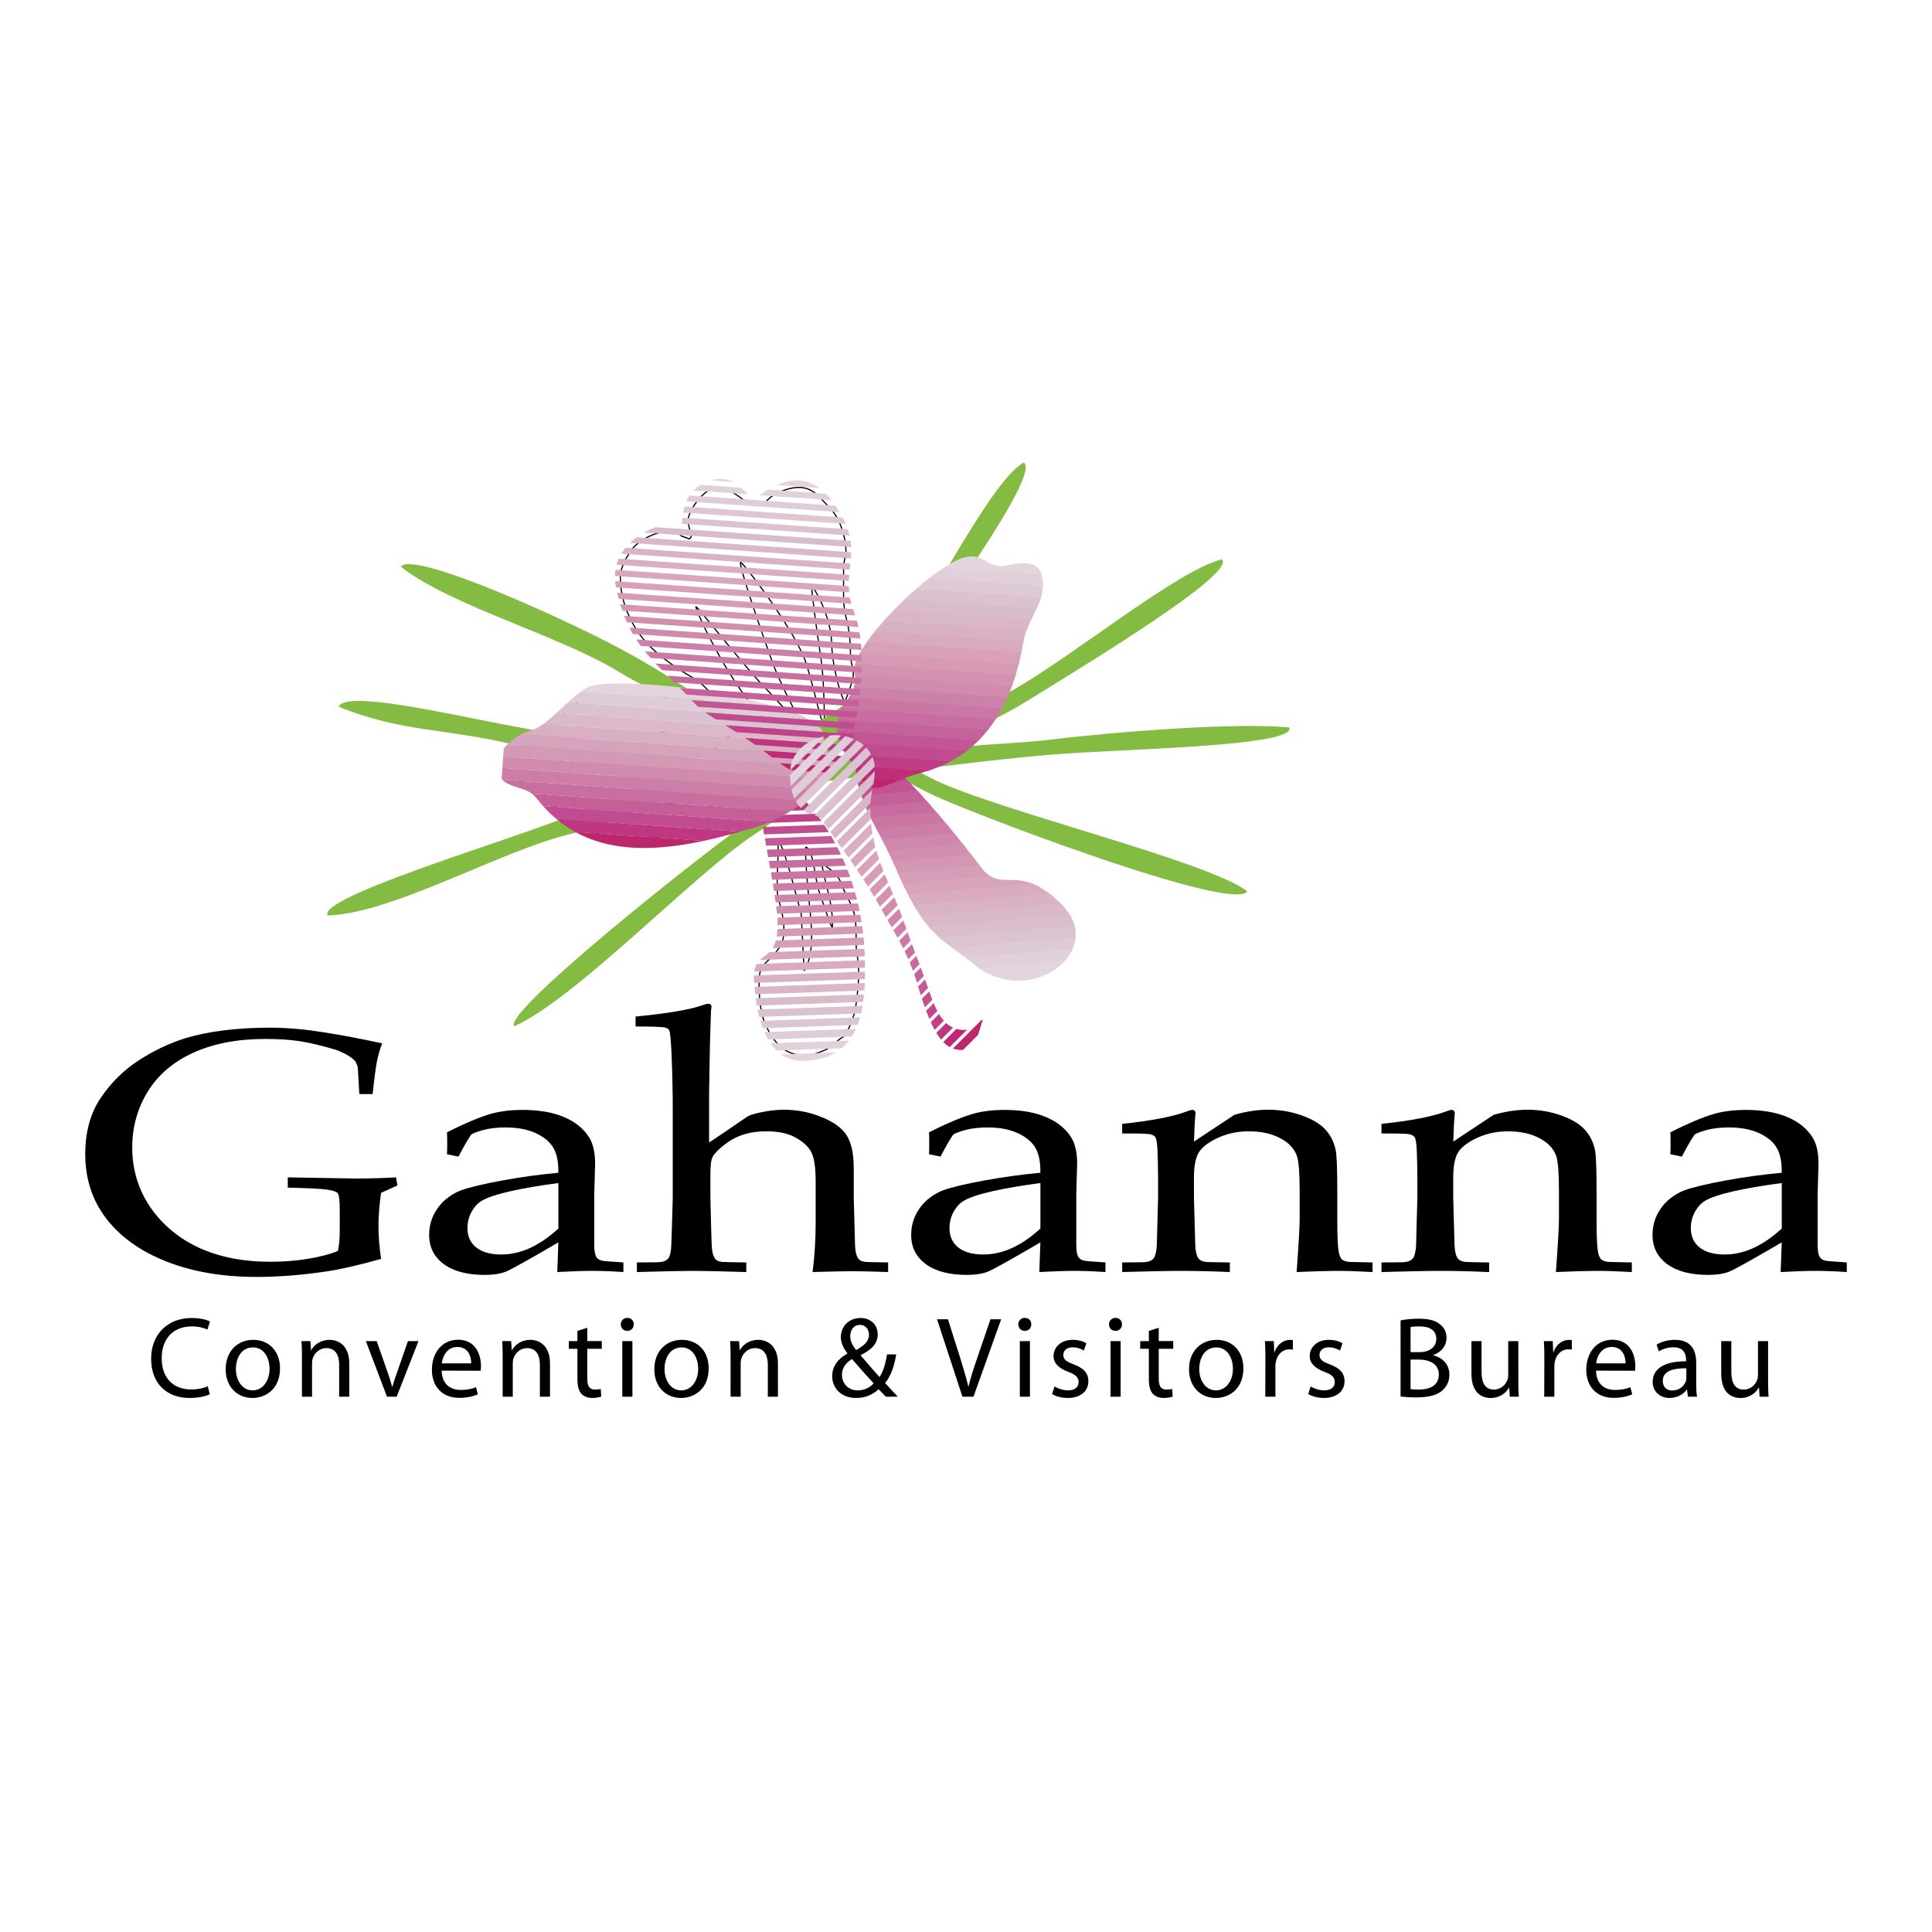 <?xml version="1.0" encoding="utf-8"?>
<!-- Generator: Adobe Illustrator 13.0.0, SVG Export Plug-In . SVG Version: 6.00 Build 14948)  -->
<!DOCTYPE svg PUBLIC "-//W3C//DTD SVG 1.0//EN" "http://www.w3.org/TR/2001/REC-SVG-20010904/DTD/svg10.dtd">
<svg version="1.0" id="Layer_1" xmlns="http://www.w3.org/2000/svg" xmlns:xlink="http://www.w3.org/1999/xlink" x="0px" y="0px"
	 width="192.756px" height="192.756px" viewBox="0 0 192.756 192.756" enable-background="new 0 0 192.756 192.756"
	 xml:space="preserve">
<g>
	<polygon fill-rule="evenodd" clip-rule="evenodd" fill="#FFFFFF" points="0,0 192.756,0 192.756,192.756 0,192.756 0,0 	"/>
	<path fill-rule="evenodd" clip-rule="evenodd" fill="#84BB42" d="M93.933,79.699c6.251,2.682,29.184,11.249,30.505,9.232
		c-3.672-2.928-24.714-8.019-31.123-11.087c-4.344-2.101-5.952-4.229-10.407-6.223C80.57,70.595,86.813,76.619,93.933,79.699
		L93.933,79.699z"/>
	
		<path fill-rule="evenodd" clip-rule="evenodd" fill="#FFFFFF" stroke="#000000" stroke-width="0.117" stroke-miterlimit="2.613" d="
		M102.771,97.205c-1.345,0.094-2.98-0.251-3.776-0.699c-0.794-0.449-1.606-1.14-2.75-1.892c-2.214-1.457-3.717-3.261-4.642-5.608
		c-0.809-2.049-1.297-2.046-1.91-4.619c-0.443-0.821,0.393-0.778,1.262,1.15c0.868,1.93,3.001,4.563,3.349,4.596
		c0,0-0.537-1.2-0.884-1.958c-0.336-0.733-1.082-1.613-1.09-1.717c-0.014-0.206-0.348-0.629-0.643-1.162
		c-0.296-0.534-1.248-2.54-1.109-3.183c0.726,0.959,2.779,4.862,4.863,7.009c1.587,1.634,5.179,2.904,5.179,2.904
		c-3.347-2.209-4.802-4.347-6.063-6.692c-1.26-2.345-3.646-4.924-3.916-5.303c0.758,0.567,1.823,1.146,1.706,0.946
		c2.376,2.596,3.999,3.926,4.816,5.17c0.816,1.245,0.557,1.681,2.533,1.833c0.821,0.063,2.068,0.156,3.076,0.483
		c2.338,0.758,3.992,3.333,3.992,4.532c0,0.778-0.709,2.149-1.4,2.858C104.672,96.564,103.547,97.151,102.771,97.205L102.771,97.205
		z"/>
	
		<path fill-rule="evenodd" clip-rule="evenodd" fill="#FFFFFF" stroke="#000000" stroke-width="0.117" stroke-miterlimit="2.613" d="
		M84.113,103.464c-0.405,0.167-1.215,1.018-1.676,1.241c-0.458,0.224-1.763,0.705-2.208,0.649c-1.5-0.183-2.703-0.643-3.835-3.074
		c-0.597-1.281-0.775-3.625-0.592-5.124c0.12-0.973,1.159-1.487,1.617-2.159c0.459-0.671,0.64-0.702,0.76-1.674
		c0.165-1.351-0.286-2.731-0.543-3.774c-0.257-1.044,0.085-4.246-0.013-5.629c0.386,0.265,0.85,1.942,1.214,3.155l1.093,4.064
		l0.304,5.705c0.972-1.518,0.801-4.029,0.531-6.504c-0.27-2.475-0.467-5.537-0.364-5.825c0.79,0.242,0.842,3.063,1.387,4.642
		c0.544,1.578,1.089,3.156,1.255,3.444c0.051-0.278,0.027-1.684-0.336-3.231c-0.366-1.547-0.732-2.983-0.715-3.266
		c0.886,0.695,1.614,1.106,1.903,1.986c0.289,0.881,1.132,2.102,1.351,3.184c0.325,1.578,0.032,2.724,0.266,3.991
		c0.234,1.266,0.198,2.484,0,4.099c-0.095,0.774-0.143,1.446-0.375,2.05C84.907,102.017,84.668,102.896,84.113,103.464
		L84.113,103.464z"/>
	
		<path fill-rule="evenodd" clip-rule="evenodd" fill="#FFFFFF" stroke="#000000" stroke-width="0.117" stroke-miterlimit="2.613" d="
		M50.44,76.369c0-1.044,1.254-1.936,2.092-2.364c0.84-0.428,1.602-0.924,2.389-1.592c1.216-1.027,2.529-2.401,3.668-3.035
		c1.138-0.633,2.486-0.298,4.078-0.298c2.464,0,4.779,0.708,6.898,1.599c2.119,0.89,6.062,3.1,7.748,4.826
		c-0.309,0.189-3.257-1.693-5.583-2.263c-2.327-0.569-6.049-0.714-6.049-0.355c0,0.207,2.359,0.483,4.375,1.18
		c2.015,0.698,3.686,1.816,3.84,1.937l0.607,0.183l0.605,0.183c-0.188,0.051-7.944-0.5-9.32-0.938
		c-3.549-1.129-6.758,0.819-6.93,0.887c3.066-0.062,5.381,0.813,7.555,1.365c3.354,0.85,8.962-0.238,10.213,0.511
		c-0.188,0.104-3.497-0.128-5.255,0.876c-1.752,1-5.442,1.085-5.63,1.188c0.068,0.206,2.906,0.541,5.239,0.176
		c2.333-0.363,4.693-0.973,4.693-0.75c0,0.513-0.676,0.928-1.47,1.26c-0.795,0.334-1.533,0.907-2.013,1.095
		c-1.146,0.445-1.809,1.037-2.746,1.319c-0.937,0.283-1.967,0.169-3.2,0.169c-2.02,0-4.171,0.573-5.724,0
		c-1.553-0.574-3.214-1.456-4.738-2.756c-0.874-0.752-1.568-2-2.589-2.369C52.17,78.037,50.44,77.532,50.44,76.369L50.44,76.369z"/>
	
		<path fill-rule="evenodd" clip-rule="evenodd" fill="#FFFFFF" stroke="#000000" stroke-width="0.117" stroke-miterlimit="2.613" d="
		M68.774,53.773c-1.074-0.462-0.461-0.036-0.945-0.446c-0.436-0.372-0.777-0.243-1.515-0.243c-0.971,0-2.57,0.861-3.137,1.571
		c-0.566,0.711-1.286,1.927-1.286,2.898c0,2.32,0.876,4.326,2.046,5.891c1.169,1.564,3.17,3.005,5.184,4.18
		c1.609,0.938,2.474,2.553,3.638,3.601c1.166,1.047,4.405,2.694,6.079,3.126c0.4,0.103-2.819-2.88-3.239-3.336
		c-3.008-3.274-6.235-10.09-6.164-10.504c0.126,0,5.058,6.211,6.655,7.854c1.598,1.644,3.529,3.882,3.655,3.882
		c0.415,0-1.602-3.201-2.698-6.227c-1.098-3.028-3.354-9.583-3.156-9.925c0.342,0.125,5.604,7.018,6.575,10.188
		c0.986,3.221,1.457,6.01,1.815,6.153c-0.054-0.323,0.002-4.263-0.391-6.843c-0.394-2.579-0.953-6.743-0.899-7.065
		c0.288,0.107,1.912,3.022,1.973,5.521c0.067,2.695,1.054,5.841,1.341,5.95c0.36-0.899,0.622-1.637,0.792-2.393
		c0.171-0.754-0.248-1.353-0.248-2.323c0-1.458-0.15-2.612-0.447-3.729c-0.297-1.115-0.241-2.364-0.241-3.82V56.42l0.241-1.315
		c0-1.601-0.653-3.544-1.727-4.565c-1.075-1.021-1.808-2.534-4.415-1.641c-1.855,0.635-1.689,1.359-2.424,1.481
		c-1.183,0.197-0.983-0.308-1.811-0.595c-0.317-0.316-0.775-0.527-1.171-0.842c-0.396-0.315-1.311-0.465-1.778-0.213
		c-0.984,0.344-2.44,2.212-2.414,3.206C68.694,53.098,69.277,53.378,68.774,53.773L68.774,53.773z"/>
	
		<path fill-rule="evenodd" clip-rule="evenodd" fill="#FFFFFF" stroke="#000000" stroke-width="0.117" stroke-miterlimit="2.613" d="
		M95.022,74.836c-0.271,0.146-1.509,0.212-2.448,0.499c-0.938,0.286-3.111,0.772-3.392,0.335c-0.018-0.24,1.961-1.398,2.632-1.755
		c0.67-0.355,1.15-0.811,1.344-0.951c1.854-1.337,1.729-1.587,3.09-2.787c1.401-1.234,2.074-3.402,2.33-3.677
		c-1.125,1.001-1.84,2.108-3.44,3.376c-1.6,1.269-6.167,4.001-6.629,4.001c0-0.103,2.159-2.156,2.439-2.438
		c0.2-0.202,0.636-0.7,0.636-0.803c0-0.376,2.803-2.699,3.678-3.76c1.535-1.862,2.859-5.273,3.064-5.565
		c-0.428,0.035-2.504,2.96-4.792,5.103c-2.288,2.141-4.545,4.348-4.854,4.638c-0.29-0.221-0.001-0.771,0.362-1.354
		c0.362-0.583,0.797-1.2,0.797-1.559c0-0.376,1.419-1.709,2.359-3.14c0.94-1.43,1.4-2.96,1.64-3.25
		c-0.764,0.187-1.991,0.76-3.078,3.125c-1.063,2.313-4.223,6.813-4.566,7.189c-0.25-1.313,0-2.625,0.306-3.495
		c0.288-0.818,0.604-1.483,0.604-1.671c0-1.197,0.087-2.016,0.635-2.845s1.18-1.943,2.001-2.833
		c1.027-1.129,2.267-2.073,3.169-3.005c0.903-0.932,2.093-1.777,3.616-1.777c0.445,0,1.281,0.091,1.554,0.335
		c0.581,0.521,2.112,0.498,2.112,0.498l2.112-0.498c0.668,0,1.34,1.299,1.28,2c-0.06,0.702-0.576,1.994-0.833,2.61
		c-0.428,1.009-0.872,1.604-1.056,2.447c-0.185,0.842-0.732,2.219-1.006,3.279c-0.308,1.215-0.642,2.21-1.22,3.057
		c-0.577,0.847-1.308,1.858-2.112,2.833C96.965,73.478,96.014,74.302,95.022,74.836L95.022,74.836z"/>
	<path fill-rule="evenodd" clip-rule="evenodd" d="M20.732,138.307c-0.401,0.194-1.02,0.32-1.639,0.32
		c-1.87,0-2.959-1.203-2.959-3.106c0-2.028,1.204-3.186,3.015-3.186c0.642,0,1.182,0.137,1.548,0.32l0.252-0.813
		c-0.264-0.138-0.883-0.344-1.834-0.344c-2.397,0-4.037,1.627-4.037,4.058c0,2.545,1.629,3.92,3.808,3.92
		c0.939,0,1.685-0.184,2.04-0.367L20.732,138.307L20.732,138.307z"/>
	<path fill-rule="evenodd" clip-rule="evenodd" d="M25.187,139.476c1.318,0,2.752-0.895,2.752-2.957
		c0-1.686-1.078-2.843-2.672-2.843c-1.524,0-2.751,1.088-2.751,2.944c0,1.755,1.168,2.855,2.659,2.855H25.187L25.187,139.476z
		 M25.198,138.719c-0.974,0-1.662-0.917-1.662-2.132c0-1.055,0.515-2.155,1.696-2.155c1.193,0,1.663,1.182,1.663,2.12
		c0,1.262-0.723,2.167-1.686,2.167H25.198L25.198,138.719z"/>
	<path fill-rule="evenodd" clip-rule="evenodd" d="M30.124,139.35h1.009v-3.347c0-0.161,0.023-0.344,0.067-0.471
		c0.184-0.562,0.701-1.031,1.354-1.031c0.952,0,1.284,0.756,1.284,1.651v3.197h1.01v-3.312c0-1.903-1.193-2.361-1.961-2.361
		c-0.917,0-1.559,0.516-1.834,1.031h-0.023l-0.058-0.905h-0.894c0.034,0.459,0.046,0.916,0.046,1.501V139.35L30.124,139.35z"/>
	<path fill-rule="evenodd" clip-rule="evenodd" d="M36.503,133.802l2.109,5.548h0.963l2.179-5.548H40.7l-1.078,3.105
		c-0.184,0.517-0.345,0.975-0.471,1.434h-0.034c-0.115-0.459-0.264-0.917-0.447-1.434l-1.088-3.105H36.503L36.503,133.802z"/>
	<path fill-rule="evenodd" clip-rule="evenodd" d="M47.953,136.759c0.023-0.115,0.034-0.275,0.034-0.48
		c0-1.021-0.47-2.614-2.281-2.614c-1.617,0-2.615,1.317-2.615,3.003c0,1.662,1.032,2.797,2.729,2.797
		c0.882,0,1.501-0.195,1.857-0.355l-0.184-0.71c-0.366,0.149-0.813,0.274-1.537,0.274c-1.008,0-1.868-0.562-1.891-1.926
		L47.953,136.759L47.953,136.759z M44.077,136.025c0.081-0.699,0.517-1.64,1.548-1.64c1.123,0,1.398,1.009,1.387,1.64H44.077
		L44.077,136.025z"/>
	<path fill-rule="evenodd" clip-rule="evenodd" d="M50.151,139.35h1.009v-3.347c0-0.161,0.022-0.344,0.068-0.471
		c0.182-0.562,0.7-1.031,1.353-1.031c0.952,0,1.284,0.756,1.284,1.651v3.197h1.009v-3.312c0-1.903-1.193-2.361-1.961-2.361
		c-0.917,0-1.559,0.516-1.834,1.031h-0.023L51,133.802h-0.895c0.034,0.459,0.046,0.916,0.046,1.501V139.35L50.151,139.35z"/>
	<path fill-rule="evenodd" clip-rule="evenodd" d="M57.608,132.781v1.021H56.75v0.767h0.859v3.027c0,0.653,0.114,1.146,0.391,1.455
		c0.24,0.264,0.618,0.425,1.088,0.425c0.39,0,0.7-0.069,0.895-0.138l-0.046-0.769c-0.149,0.046-0.309,0.069-0.585,0.069
		c-0.562,0-0.757-0.39-0.757-1.077v-2.993h1.445v-0.767h-1.445v-1.33L57.608,132.781L57.608,132.781z"/>
	<path fill-rule="evenodd" clip-rule="evenodd" d="M62.087,139.35h1.009v-5.548h-1.009V139.35L62.087,139.35z M62.58,132.781
		c0.401,0,0.653-0.299,0.653-0.652c0-0.355-0.252-0.643-0.642-0.643c-0.39,0-0.654,0.287-0.654,0.643
		c0,0.354,0.252,0.652,0.631,0.652H62.58L62.58,132.781z"/>
	<path fill-rule="evenodd" clip-rule="evenodd" d="M67.953,139.476c1.319,0,2.752-0.895,2.752-2.957
		c0-1.686-1.078-2.843-2.672-2.843c-1.525,0-2.752,1.088-2.752,2.944c0,1.755,1.169,2.855,2.661,2.855H67.953L67.953,139.476z
		 M67.964,138.719c-0.975,0-1.663-0.917-1.663-2.132c0-1.055,0.516-2.155,1.698-2.155c1.192,0,1.661,1.182,1.661,2.12
		c0,1.262-0.721,2.167-1.685,2.167H67.964L67.964,138.719z"/>
	<path fill-rule="evenodd" clip-rule="evenodd" d="M72.889,139.35h1.009v-3.347c0-0.161,0.023-0.344,0.069-0.471
		c0.184-0.562,0.7-1.031,1.354-1.031c0.952,0,1.285,0.756,1.285,1.651v3.197h1.008v-3.312c0-1.903-1.191-2.361-1.96-2.361
		c-0.917,0-1.56,0.516-1.834,1.031h-0.023l-0.057-0.905h-0.895c0.035,0.459,0.046,0.916,0.046,1.501V139.35L72.889,139.35z"/>
	<path fill-rule="evenodd" clip-rule="evenodd" d="M89.575,139.35c-0.458-0.494-0.86-0.93-1.273-1.364
		c0.573-0.677,0.906-1.639,1.113-2.854h-0.918c-0.149,0.976-0.39,1.719-0.744,2.259c-0.494-0.551-1.228-1.387-1.881-2.155V135.2
		c1.227-0.608,1.698-1.249,1.698-2.063c0-1.008-0.747-1.639-1.709-1.639c-1.284,0-1.973,0.962-1.973,1.902
		c0,0.551,0.264,1.111,0.654,1.616v0.034c-0.883,0.493-1.514,1.204-1.514,2.258c0,1.157,0.872,2.167,2.374,2.167
		c0.86,0,1.593-0.264,2.258-0.872c0.299,0.31,0.505,0.528,0.723,0.746H89.575L89.575,139.35z M85.573,138.719
		c-0.929,0-1.571-0.676-1.571-1.559c0-0.813,0.574-1.307,0.998-1.57c0.849,0.985,1.709,1.937,2.168,2.43
		c-0.367,0.4-0.917,0.699-1.583,0.699H85.573L85.573,138.719z M85.803,132.186c0.631,0,0.895,0.527,0.895,0.997
		c0,0.653-0.493,1.066-1.285,1.513c-0.321-0.413-0.584-0.836-0.584-1.387c0-0.596,0.332-1.123,0.963-1.123H85.803L85.803,132.186z"
		/>
	<path fill-rule="evenodd" clip-rule="evenodd" d="M97.123,139.35l2.763-7.726h-1.066l-1.306,3.816
		c-0.356,1.008-0.666,1.983-0.883,2.878h-0.023c-0.218-0.895-0.505-1.846-0.826-2.89l-1.205-3.805h-1.089l2.535,7.726H97.123
		L97.123,139.35z"/>
	<path fill-rule="evenodd" clip-rule="evenodd" d="M101.748,139.35h1.009v-5.548h-1.009V139.35L101.748,139.35z M102.24,132.781
		c0.401,0,0.654-0.299,0.654-0.652c0-0.355-0.253-0.643-0.643-0.643s-0.653,0.287-0.653,0.643c0,0.354,0.252,0.652,0.631,0.652
		H102.24L102.24,132.781z"/>
	<path fill-rule="evenodd" clip-rule="evenodd" d="M104.965,139.086c0.39,0.229,0.952,0.39,1.56,0.39
		c1.296,0,2.062-0.688,2.062-1.674c0-0.837-0.503-1.318-1.455-1.673c-0.723-0.275-1.044-0.482-1.044-0.952
		c0-0.413,0.321-0.756,0.918-0.756c0.517,0,0.918,0.193,1.136,0.32l0.241-0.722c-0.299-0.195-0.792-0.344-1.354-0.344
		c-1.182,0-1.916,0.732-1.916,1.627c0,0.665,0.471,1.203,1.479,1.57c0.734,0.275,1.021,0.539,1.021,1.021
		c0,0.471-0.344,0.825-1.066,0.825c-0.504,0-1.032-0.206-1.342-0.39L104.965,139.086L104.965,139.086z"/>
	<path fill-rule="evenodd" clip-rule="evenodd" d="M110.797,139.35h1.009v-5.548h-1.009V139.35L110.797,139.35z M111.29,132.781
		c0.4,0,0.653-0.299,0.653-0.652c0-0.355-0.253-0.643-0.643-0.643s-0.653,0.287-0.653,0.643c0,0.354,0.252,0.652,0.631,0.652H111.29
		L111.29,132.781z"/>
	<path fill-rule="evenodd" clip-rule="evenodd" d="M114.621,132.781v1.021h-0.86v0.767h0.86v3.027c0,0.653,0.115,1.146,0.39,1.455
		c0.241,0.264,0.619,0.425,1.09,0.425c0.39,0,0.7-0.069,0.895-0.138l-0.046-0.769c-0.148,0.046-0.31,0.069-0.585,0.069
		c-0.562,0-0.757-0.39-0.757-1.077v-2.993h1.445v-0.767h-1.445v-1.33L114.621,132.781L114.621,132.781z"/>
	<path fill-rule="evenodd" clip-rule="evenodd" d="M121.302,139.476c1.318,0,2.751-0.895,2.751-2.957
		c0-1.686-1.078-2.843-2.671-2.843c-1.525,0-2.753,1.088-2.753,2.944c0,1.755,1.171,2.855,2.661,2.855H121.302L121.302,139.476z
		 M121.312,138.719c-0.975,0-1.662-0.917-1.662-2.132c0-1.055,0.516-2.155,1.697-2.155c1.192,0,1.662,1.182,1.662,2.12
		c0,1.262-0.722,2.167-1.685,2.167H121.312L121.312,138.719z"/>
	<path fill-rule="evenodd" clip-rule="evenodd" d="M126.238,139.35h1.009v-2.957c0-0.172,0.011-0.333,0.034-0.481
		c0.138-0.746,0.643-1.285,1.354-1.285c0.138,0,0.241,0.012,0.355,0.023v-0.939c-0.092-0.023-0.172-0.034-0.275-0.034
		c-0.677,0-1.296,0.47-1.548,1.215h-0.035l-0.045-1.089h-0.884c0.035,0.517,0.046,1.077,0.046,1.73L126.238,139.35L126.238,139.35z"
		/>
	<path fill-rule="evenodd" clip-rule="evenodd" d="M130.522,139.086c0.39,0.229,0.952,0.39,1.559,0.39
		c1.296,0,2.064-0.688,2.064-1.674c0-0.837-0.505-1.318-1.457-1.673c-0.722-0.275-1.042-0.482-1.042-0.952
		c0-0.413,0.32-0.756,0.916-0.756c0.517,0,0.918,0.193,1.136,0.32l0.241-0.722c-0.299-0.195-0.792-0.344-1.354-0.344
		c-1.181,0-1.914,0.732-1.914,1.627c0,0.665,0.47,1.203,1.478,1.57c0.734,0.275,1.021,0.539,1.021,1.021
		c0,0.471-0.345,0.825-1.067,0.825c-0.503,0-1.03-0.206-1.34-0.39L130.522,139.086L130.522,139.086z"/>
	<path fill-rule="evenodd" clip-rule="evenodd" d="M139.734,139.326c0.332,0.046,0.859,0.092,1.548,0.092
		c1.261,0,2.132-0.229,2.659-0.723c0.402-0.377,0.666-0.882,0.666-1.547c0-1.146-0.86-1.754-1.594-1.926v-0.034
		c0.802-0.287,1.307-0.939,1.307-1.696c0-0.608-0.252-1.066-0.653-1.363c-0.471-0.391-1.113-0.562-2.109-0.562
		c-0.688,0-1.388,0.068-1.823,0.172V139.326L139.734,139.326z M140.732,132.402c0.16-0.034,0.424-0.067,0.883-0.067
		c1.008,0,1.685,0.366,1.685,1.261c0,0.745-0.62,1.306-1.662,1.306h-0.905V132.402L140.732,132.402z M140.732,135.646h0.825
		c1.09,0,1.995,0.448,1.995,1.49c0,1.124-0.953,1.502-1.983,1.502c-0.355,0-0.631-0.012-0.837-0.047V135.646L140.732,135.646z"/>
	<path fill-rule="evenodd" clip-rule="evenodd" d="M151.484,133.802h-1.01v3.393c0,0.195-0.034,0.379-0.092,0.516
		c-0.184,0.459-0.653,0.929-1.33,0.929c-0.906,0-1.238-0.722-1.238-1.777v-3.06h-1.009v3.243c0,1.938,1.044,2.431,1.914,2.431
		c0.986,0,1.583-0.585,1.835-1.032h0.023l0.057,0.906h0.895c-0.034-0.437-0.045-0.941-0.045-1.513V133.802L151.484,133.802z"/>
	<path fill-rule="evenodd" clip-rule="evenodd" d="M154.068,139.35h1.01v-2.957c0-0.172,0.012-0.333,0.034-0.481
		c0.138-0.746,0.643-1.285,1.354-1.285c0.138,0,0.241,0.012,0.355,0.023v-0.939c-0.092-0.023-0.172-0.034-0.275-0.034
		c-0.677,0-1.296,0.47-1.548,1.215h-0.035l-0.045-1.089h-0.884c0.034,0.517,0.046,1.077,0.046,1.73L154.068,139.35L154.068,139.35z"
		/>
	<path fill-rule="evenodd" clip-rule="evenodd" d="M163.123,136.759c0.023-0.115,0.034-0.275,0.034-0.48
		c0-1.021-0.47-2.614-2.28-2.614c-1.617,0-2.615,1.317-2.615,3.003c0,1.662,1.032,2.797,2.729,2.797
		c0.883,0,1.502-0.195,1.857-0.355l-0.183-0.71c-0.367,0.149-0.814,0.274-1.537,0.274c-1.008,0-1.868-0.562-1.892-1.926
		L163.123,136.759L163.123,136.759z M159.248,136.025c0.08-0.699,0.516-1.64,1.547-1.64c1.124,0,1.399,1.009,1.388,1.64H159.248
		L159.248,136.025z"/>
	<path fill-rule="evenodd" clip-rule="evenodd" d="M169.231,135.945c0-1.112-0.413-2.27-2.12-2.27c-0.701,0-1.376,0.195-1.835,0.481
		l0.229,0.676c0.391-0.265,0.929-0.412,1.456-0.412c1.135-0.013,1.262,0.825,1.262,1.283v0.115
		c-2.145-0.012-3.337,0.722-3.337,2.062c0,0.803,0.573,1.594,1.696,1.594c0.792,0,1.399-0.39,1.697-0.826h0.035l0.091,0.7h0.906
		c-0.057-0.379-0.08-0.849-0.08-1.33V135.945L169.231,135.945z M168.245,137.48c0,0.104-0.011,0.219-0.046,0.321
		c-0.16,0.47-0.631,0.928-1.365,0.928c-0.504,0-0.938-0.298-0.938-0.962c0-1.078,1.25-1.271,2.35-1.249V137.48L168.245,137.48z"/>
	<path fill-rule="evenodd" clip-rule="evenodd" d="M176.404,133.802h-1.01v3.393c0,0.195-0.034,0.379-0.092,0.516
		c-0.184,0.459-0.653,0.929-1.33,0.929c-0.906,0-1.237-0.722-1.237-1.777v-3.06h-1.01v3.243c0,1.938,1.044,2.431,1.915,2.431
		c0.986,0,1.582-0.585,1.834-1.032h0.023l0.058,0.906h0.895c-0.034-0.437-0.046-0.941-0.046-1.513V133.802L176.404,133.802z"/>
	<path fill-rule="evenodd" clip-rule="evenodd" d="M38.02,125.601c-2.2,0.617-4,1.031-5.404,1.243
		c-2.474,0.37-4.818,0.555-7.032,0.555c-3.342,0-6.316-0.503-8.92-1.513c-2.603-1.02-4.615-2.443-6.032-4.271
		c-1.419-1.827-2.127-3.984-2.127-6.474c0-2.187,0.505-4.041,1.52-5.566c1.026-1.534,2.299-2.796,3.819-3.783
		c1.533-0.985,3.06-1.715,4.58-2.185c2.33-0.719,5.208-1.076,8.638-1.077c1.605,0.012,3.292,0.157,5.057,0.437
		c1.78,0.27,3.782,0.645,6.012,1.128c-0.217,0.571-0.384,1.132-0.5,1.681c-0.116,0.55-0.267,1.676-0.455,3.38H35.85l-0.109-1.917
		c-0.015-0.291-0.028-0.526-0.043-0.705c-0.015-0.181-0.108-0.41-0.282-0.69c-0.39-0.403-1.013-0.768-1.866-1.094
		c-1.476-0.437-2.699-0.729-3.668-0.874c-0.955-0.146-2.099-0.218-3.429-0.219c-2.75,0-5.13,0.454-7.14,1.362
		c-2.012,0.909-3.537,2.209-4.58,3.901c-1.027,1.693-1.54,3.543-1.54,5.549c0,2.208,0.6,4.197,1.8,5.97
		c1.216,1.761,2.836,3.11,4.862,4.052c2.04,0.93,4.413,1.396,7.119,1.396c1.273,0,2.502-0.095,3.689-0.285
		c1.201-0.19,2.213-0.454,3.039-0.79c0.13-0.449,0.196-1.166,0.196-2.153v-1.866c0-0.985-0.065-1.563-0.196-1.732
		c-0.13-0.167-0.484-0.291-1.063-0.369c-0.564-0.09-1.875-0.157-3.928-0.201v-1.026l6.771,0.117c1.316,0,2.662-0.039,4.037-0.117
		l0.129,0.807l-1.627,0.739c-0.173,1.2-0.26,2.305-0.26,3.313S37.847,124.423,38.02,125.601L38.02,125.601z"/>
	<path fill-rule="evenodd" clip-rule="evenodd" d="M45.746,115.394l-1.15-0.235c0.014-0.258,0.021-0.611,0.022-1.06
		c0-0.47-0.008-0.846-0.022-1.126c1.837-0.931,3.342-1.559,4.514-1.884c0.897-0.236,1.903-0.353,3.016-0.353
		c1.649,0,3.039,0.24,4.168,0.723c1.128,0.482,1.966,1.171,2.517,2.068c0.376,0.627,0.563,1.485,0.564,2.572l-0.087,3.077v5.011
		c0,0.538,0.057,0.925,0.174,1.161c0.086,0.167,0.224,0.291,0.412,0.369c0.145,0.067,0.449,0.112,0.912,0.135l1.411,0.102v0.957
		c-1.187-0.078-2.229-0.117-3.125-0.117c-0.868,0-2.025,0.039-3.473,0.117l0.109-2.959c-2.952,1.727-4.703,2.702-5.252,2.926
		c-0.549,0.213-1.244,0.319-2.083,0.32c-1.751,0-3.12-0.359-4.103-1.077c-0.97-0.729-1.454-1.692-1.454-2.893
		c0-0.772,0.166-1.479,0.499-2.118c0.348-0.639,0.761-1.144,1.238-1.513c0.477-0.382,0.962-0.662,1.454-0.842
		c0.838-0.302,2.199-0.627,4.079-0.975c1.896-0.348,3.77-0.604,5.622-0.773c0.014-1.064-0.152-1.895-0.5-2.488
		c-0.346-0.595-0.932-1.082-1.757-1.464c-0.825-0.38-1.832-0.57-3.018-0.57c-0.853,0-1.605,0.089-2.257,0.268
		c-0.636,0.181-1.028,0.332-1.172,0.454l-0.39,0.606C46.223,114.485,45.934,115.013,45.746,115.394L45.746,115.394z M55.708,118.033
		c-1.882,0.247-3.488,0.522-4.818,0.823c-1.332,0.304-2.272,0.617-2.821,0.943c-0.334,0.19-0.623,0.476-0.868,0.856
		c-0.376,0.562-0.564,1.183-0.564,1.867c0,0.829,0.295,1.479,0.89,1.95c0.592,0.459,1.417,0.689,2.474,0.689
		c0.969,0,1.925-0.213,2.865-0.64c0.954-0.437,1.903-1.086,2.843-1.949V118.033L55.708,118.033z"/>
	<path fill-rule="evenodd" clip-rule="evenodd" d="M63.542,126.911v-0.957l2.041-0.018c0.317-0.012,0.557-0.051,0.715-0.118
		c0.174-0.078,0.304-0.173,0.391-0.285c0.159-0.224,0.252-0.622,0.282-1.194c0.014-0.146,0.064-1.753,0.151-4.826v-8.693
		c0-1.871-0.042-3.805-0.13-5.801c-0.058-1.345-0.138-2.096-0.238-2.253c-0.074-0.111-0.189-0.19-0.348-0.235
		c-0.217-0.078-1.215-0.117-2.996-0.117v-0.993c3.27-0.313,5.542-0.705,6.815-1.177c0.188-0.066,0.333-0.101,0.435-0.101
		c0.101,0,0.18,0.028,0.238,0.085c0.058,0.044,0.086,0.112,0.087,0.2c0,0.079-0.014,0.191-0.043,0.337l-0.022,0.555
		c-0.072,2.007-0.116,3.717-0.129,5.128l-0.043,2.625v4.909c0.202-0.124,0.772-0.505,1.713-1.144
		c0.941-0.639,1.498-1.021,1.672-1.143c0.274-0.202,0.491-0.337,0.65-0.404c0.275-0.112,0.688-0.224,1.237-0.336
		c0.752-0.157,1.483-0.235,2.192-0.236c1.332,0,2.589,0.248,3.776,0.74c1.201,0.482,2.032,1.093,2.496,1.833
		c0.462,0.74,0.694,1.833,0.695,3.278v2.96l0.065,2.32c0.044,1.446,0.064,2.259,0.064,2.438c0.028,0.538,0.116,0.931,0.26,1.177
		c0.059,0.113,0.145,0.208,0.26,0.287c0.116,0.066,0.289,0.117,0.522,0.151c0.086,0.012,0.838,0.027,2.257,0.051v0.957
		c-1.649-0.055-2.851-0.083-3.603-0.083c-0.637,0-1.946,0.028-3.929,0.083c0.202-1.658,0.304-3.273,0.304-4.842v-4.17
		c0-1.301-0.123-2.236-0.368-2.809c-0.247-0.571-0.753-1.082-1.519-1.53c-0.754-0.459-1.759-0.689-3.018-0.689
		c-0.796,0-1.505,0.09-2.126,0.269c-0.623,0.181-1.194,0.45-1.715,0.808c-0.521,0.359-0.962,0.745-1.323,1.16
		c-0.174,0.202-0.29,0.449-0.348,0.74c-0.058,0.281-0.087,0.853-0.087,1.715v1.968c0.073,2.903,0.116,4.473,0.131,4.708
		c0.029,0.561,0.115,0.971,0.261,1.227c0.057,0.113,0.145,0.208,0.26,0.287c0.115,0.066,0.289,0.117,0.521,0.151
		c0.101,0.012,0.903,0.027,2.408,0.051v0.957c-2.575-0.078-4.355-0.117-5.339-0.117C68.266,126.794,66.407,126.833,63.542,126.911
		L63.542,126.911z"/>
	<path fill-rule="evenodd" clip-rule="evenodd" d="M93.839,115.394l-1.15-0.235c0.015-0.258,0.022-0.611,0.022-1.06
		c0-0.47-0.007-0.846-0.022-1.126c1.837-0.931,3.342-1.559,4.514-1.884c0.897-0.236,1.903-0.353,3.017-0.353
		c1.649,0,3.038,0.24,4.167,0.723c1.128,0.482,1.967,1.171,2.518,2.068c0.376,0.627,0.563,1.485,0.563,2.572l-0.087,3.077v5.011
		c0,0.538,0.059,0.925,0.175,1.161c0.087,0.167,0.224,0.291,0.411,0.369c0.145,0.067,0.449,0.112,0.912,0.135l1.41,0.102v0.957
		c-1.187-0.078-2.228-0.117-3.125-0.117c-0.868,0-2.025,0.039-3.473,0.117l0.109-2.959c-2.952,1.727-4.703,2.702-5.252,2.926
		c-0.551,0.213-1.244,0.319-2.083,0.32c-1.751,0-3.119-0.359-4.102-1.077c-0.97-0.729-1.455-1.692-1.455-2.893
		c0-0.772,0.166-1.479,0.5-2.118c0.346-0.639,0.759-1.144,1.236-1.513c0.478-0.382,0.962-0.662,1.454-0.842
		c0.839-0.302,2.198-0.627,4.081-0.975c1.895-0.348,3.769-0.604,5.621-0.773c0.014-1.064-0.151-1.895-0.499-2.488
		c-0.348-0.595-0.934-1.082-1.758-1.464c-0.825-0.38-1.831-0.57-3.017-0.57c-0.854,0-1.607,0.089-2.257,0.268
		c-0.638,0.181-1.027,0.332-1.172,0.454l-0.391,0.606C94.316,114.485,94.026,115.013,93.839,115.394L93.839,115.394z
		 M103.801,118.033c-1.881,0.247-3.488,0.522-4.818,0.823c-1.331,0.304-2.271,0.617-2.821,0.943
		c-0.333,0.19-0.623,0.476-0.868,0.856c-0.376,0.562-0.564,1.183-0.564,1.867c0,0.829,0.297,1.479,0.89,1.95
		c0.593,0.459,1.417,0.689,2.474,0.689c0.969,0,1.924-0.213,2.864-0.64c0.956-0.437,1.903-1.086,2.844-1.949V118.033
		L103.801,118.033z"/>
	<path fill-rule="evenodd" clip-rule="evenodd" d="M111.96,126.911v-0.957l2.062-0.018c0.304-0.012,0.536-0.051,0.695-0.118
		c0.173-0.078,0.304-0.173,0.39-0.285c0.159-0.224,0.26-0.622,0.304-1.194c0-0.146,0.044-1.753,0.131-4.826v-2.001
		c0-0.896-0.021-1.86-0.065-2.892c-0.044-0.661-0.116-1.054-0.217-1.176c-0.087-0.124-0.246-0.214-0.478-0.271
		c-0.232-0.067-1.173-0.095-2.822-0.083v-0.959c2.923-0.314,5.057-0.723,6.403-1.228c0.289-0.112,0.484-0.168,0.586-0.168
		s0.181,0.028,0.238,0.083c0.058,0.057,0.086,0.142,0.088,0.253c0,0.079-0.008,0.169-0.021,0.27
		c-0.044,0.403-0.088,1.256-0.131,2.555l4.037-2.673c1.186-0.336,2.307-0.505,3.363-0.505c1.172,0,2.279,0.186,3.32,0.556
		c1.056,0.37,1.844,0.836,2.366,1.396c0.534,0.561,0.889,1.268,1.062,2.118c0.102,0.504,0.151,1.912,0.152,4.22v2.978
		c0,1.457,0.05,2.448,0.152,2.976c0.071,0.337,0.181,0.572,0.325,0.706c0.158,0.124,0.398,0.202,0.717,0.236l2.321,0.051v0.957
		c-1.417-0.078-2.598-0.117-3.537-0.117c-0.811,0-2.156,0.039-4.037,0.117c0.202-2.769,0.303-4.518,0.304-5.246v-2.824
		c0-1.761-0.087-2.914-0.26-3.464c-0.247-0.751-0.803-1.356-1.671-1.816c-0.868-0.459-1.918-0.689-3.147-0.689
		c-1.085,0-2.077,0.202-2.974,0.605c-0.896,0.393-1.54,0.853-1.932,1.379c-0.376,0.517-0.563,1.391-0.563,2.623v2.034
		c0.087,2.916,0.131,4.49,0.131,4.726c0.027,0.561,0.114,0.971,0.26,1.227c0.058,0.102,0.145,0.191,0.261,0.27
		c0.114,0.068,0.296,0.124,0.542,0.169c0.086,0.012,0.882,0.027,2.387,0.051v0.957c-1.765-0.078-3.363-0.117-4.796-0.117
		C116.692,126.794,114.709,126.833,111.96,126.911L111.96,126.911z"/>
	<path fill-rule="evenodd" clip-rule="evenodd" d="M137.83,126.911v-0.957l2.062-0.018c0.304-0.012,0.534-0.051,0.694-0.118
		c0.174-0.078,0.304-0.173,0.391-0.285c0.158-0.224,0.26-0.622,0.304-1.194c0-0.146,0.044-1.753,0.13-4.826v-2.001
		c0-0.896-0.021-1.86-0.065-2.892c-0.043-0.661-0.116-1.054-0.216-1.176c-0.087-0.124-0.247-0.214-0.479-0.271
		c-0.231-0.067-1.172-0.095-2.821-0.083v-0.959c2.922-0.314,5.057-0.723,6.402-1.228c0.289-0.112,0.483-0.168,0.586-0.168
		c0.101,0,0.181,0.028,0.24,0.083c0.057,0.057,0.084,0.142,0.085,0.253c0,0.079-0.007,0.169-0.021,0.27
		c-0.044,0.403-0.086,1.256-0.13,2.555l4.036-2.673c1.187-0.336,2.308-0.505,3.364-0.505c1.173,0,2.279,0.186,3.32,0.556
		c1.057,0.37,1.845,0.836,2.366,1.396c0.535,0.561,0.89,1.268,1.063,2.118c0.101,0.504,0.151,1.912,0.151,4.22v2.978
		c0,1.457,0.051,2.448,0.152,2.976c0.071,0.337,0.181,0.572,0.326,0.706c0.158,0.124,0.396,0.202,0.715,0.236l2.323,0.051v0.957
		c-1.419-0.078-2.598-0.117-3.538-0.117c-0.811,0-2.156,0.039-4.036,0.117c0.202-2.769,0.303-4.518,0.304-5.246v-2.824
		c0-1.761-0.087-2.914-0.26-3.464c-0.247-0.751-0.805-1.356-1.673-1.816c-0.867-0.459-1.917-0.689-3.146-0.689
		c-1.085,0-2.076,0.202-2.973,0.605c-0.898,0.393-1.541,0.853-1.932,1.379c-0.377,0.517-0.564,1.391-0.564,2.623v2.034
		c0.086,2.916,0.13,4.49,0.13,4.726c0.028,0.561,0.116,0.971,0.261,1.227c0.059,0.102,0.144,0.191,0.261,0.27
		c0.115,0.068,0.296,0.124,0.542,0.169c0.087,0.012,0.883,0.027,2.388,0.051v0.957c-1.766-0.078-3.364-0.117-4.796-0.117
		C142.562,126.794,140.579,126.833,137.83,126.911L137.83,126.911z"/>
	<path fill-rule="evenodd" clip-rule="evenodd" d="M167.802,115.394l-1.15-0.235c0.015-0.258,0.021-0.611,0.021-1.06
		c0-0.47-0.007-0.846-0.021-1.126c1.837-0.931,3.342-1.559,4.514-1.884c0.897-0.236,1.902-0.353,3.018-0.353
		c1.649,0,3.038,0.24,4.166,0.723c1.129,0.482,1.969,1.171,2.518,2.068c0.376,0.627,0.564,1.485,0.564,2.572l-0.087,3.077v5.011
		c0,0.538,0.059,0.925,0.174,1.161c0.088,0.167,0.224,0.291,0.412,0.369c0.145,0.067,0.448,0.112,0.912,0.135l1.41,0.102v0.957
		c-1.187-0.078-2.229-0.117-3.125-0.117c-0.868,0-2.025,0.039-3.472,0.117l0.108-2.959c-2.951,1.727-4.703,2.702-5.252,2.926
		c-0.551,0.213-1.244,0.319-2.084,0.32c-1.751,0-3.118-0.359-4.103-1.077c-0.969-0.729-1.453-1.692-1.453-2.893
		c0-0.772,0.165-1.479,0.499-2.118c0.348-0.639,0.759-1.144,1.236-1.513c0.479-0.382,0.962-0.662,1.454-0.842
		c0.84-0.302,2.2-0.627,4.081-0.975c1.895-0.348,3.769-0.604,5.621-0.773c0.015-1.064-0.152-1.895-0.499-2.488
		c-0.348-0.595-0.935-1.082-1.759-1.464c-0.824-0.38-1.83-0.57-3.017-0.57c-0.854,0-1.606,0.089-2.257,0.268
		c-0.636,0.181-1.027,0.332-1.172,0.454l-0.392,0.606C168.279,114.485,167.989,115.013,167.802,115.394L167.802,115.394z
		 M177.764,118.033c-1.881,0.247-3.486,0.522-4.818,0.823c-1.332,0.304-2.272,0.617-2.821,0.943
		c-0.333,0.19-0.623,0.476-0.868,0.856c-0.377,0.562-0.564,1.183-0.564,1.867c0,0.829,0.297,1.479,0.89,1.95
		c0.593,0.459,1.418,0.689,2.474,0.689c0.97,0,1.925-0.213,2.865-0.64c0.955-0.437,1.902-1.086,2.844-1.949V118.033L177.764,118.033
		z"/>
	<path fill-rule="evenodd" clip-rule="evenodd" fill="#84BB42" d="M63.102,65.384c-5.935-3.32-21.921-10.542-23.107-8.844
		c4.94,3.906,15.811,6.833,21.863,10.553c4.102,2.544,8.682,3.719,12.905,6.166C76.979,74.523,69.86,69.191,63.102,65.384
		L63.102,65.384z"/>
	<path fill-rule="evenodd" clip-rule="evenodd" fill="#84BB42" d="M89.028,67.144c4.393-5.191,14.966-20.148,13.095-20.986
		c-3.729,2.165-10.267,16.491-15.075,21.719c-3.28,3.538-6.097,3.714-9.307,7.391C76.077,77.202,84.001,73.05,89.028,67.144
		L89.028,67.144z"/>
	<path fill-rule="evenodd" clip-rule="evenodd" fill="#84BB42" d="M88.954,76.977c6.471-4.434,7.12-3.103,13.729-7.167
		c5.782-3.581,20.742-12.63,19.221-14.005c-4.507,1.133-14.778,9.627-20.968,13.115c-4.213,2.353-6.636,2.963-10.824,5.469
		c-2.182,1.325-0.829-0.916-2.341,1.166C86.934,76.706,85.094,77.588,88.954,76.977L88.954,76.977z"/>
	<path fill-rule="evenodd" clip-rule="evenodd" fill="#84BB42" d="M76.233,78.763c7.779-1.014,21.065-2.862,28.798-3.483
		c6.779-0.566,24.33-0.781,23.6-2.697c-5.05-0.517-16.792,0.366-23.847,1.213c-1.312,0.158-1.85,0.201-6.719,0.532
		c-2.545,0.19-19.19,1.644-21.482,2.811C75.314,77.786,72.517,77.555,76.233,78.763L76.233,78.763z"/>
	<path fill-rule="evenodd" clip-rule="evenodd" fill="#84BB42" d="M74.412,82.141c-5.519,3.975-24.315,18.943-23.106,20.25
		c6.205-2.78,17.97-15.188,23.901-19.099c4.039-2.64,6.261-5.162,10.264-7.954C87.555,73.864,80.72,77.627,74.412,82.141
		L74.412,82.141z"/>
	<path fill-rule="evenodd" clip-rule="evenodd" fill="#84BB42" d="M82.823,71.832c-7.442,2.479-20.09,7.264-27.318,10.078
		c-5.565,2.166-23.895,7.684-22.812,9.425c6.462-0.18,17.317-6.483,24.229-8.13c4.699-1.1,6.928-2.705,11.646-3.958
		c2.461-0.672,12.515-2.532,14.542-4.116C84.23,74.254,86.703,72.308,82.823,71.832L82.823,71.832z"/>
	<path fill-rule="evenodd" clip-rule="evenodd" fill="#84BB42" d="M77.347,77.302c-7.656-1.707-18.981-3.467-26.6-4.927
		c-6.884-1.32-16.222-3.483-16.967-1.865c6.456,2.607,10.814,2.124,17.708,3.842c4.504,1.123,7.419,1.608,11.857,3.918
		c2.264,1.178,9.991,2.32,12.546,2.006C77.305,80.104,80.427,79.708,77.347,77.302L77.347,77.302z"/>
	<path fill-rule="evenodd" clip-rule="evenodd" fill="#BC266B" d="M85.33,75.373l2.337-0.205c-1.339-1.054-2.223-1.346-2.299-0.444
		l0,0C85.349,74.945,85.337,75.161,85.33,75.373L85.33,75.373z"/>
	<path fill-rule="evenodd" clip-rule="evenodd" fill="#BF2D78" d="M85.347,76.511l3.522-0.308c-0.679-0.626-1.29-1.13-1.805-1.478
		l-1.707,0.149C85.315,75.451,85.313,75.994,85.347,76.511L85.347,76.511z"/>
	<path fill-rule="evenodd" clip-rule="evenodd" fill="#BF3885" d="M85.481,77.639l4.473-0.391c-0.564-0.564-1.098-1.068-1.587-1.496
		l-3.041,0.266c0.005,0.208,0.015,0.412,0.03,0.613v0.001l0.018,0.198l0,0.009C85.399,77.111,85.436,77.378,85.481,77.639
		L85.481,77.639z"/>
	<path fill-rule="evenodd" clip-rule="evenodd" fill="#C0468E" d="M85.735,78.756l5.239-0.458c-0.514-0.543-1.011-1.048-1.482-1.505
		l-4.084,0.357C85.479,77.71,85.59,78.242,85.735,78.756L85.735,78.756z"/>
	<path fill-rule="evenodd" clip-rule="evenodd" fill="#C25493" d="M86.104,79.863l5.849-0.511c-0.484-0.532-0.958-1.039-1.416-1.511
		l-4.927,0.431C85.739,78.821,85.907,79.347,86.104,79.863L86.104,79.863z"/>
	<path fill-rule="evenodd" clip-rule="evenodd" fill="#C4619A" d="M86.569,80.961l6.326-0.554c-0.462-0.525-0.918-1.032-1.364-1.515
		l-5.602,0.49C86.113,79.92,86.33,80.441,86.569,80.961L86.569,80.961z"/>
	<path fill-rule="evenodd" clip-rule="evenodd" fill="#C86CA0" d="M87.104,82.055l6.709-0.587c-0.445-0.521-0.887-1.029-1.324-1.519
		l-6.132,0.536C86.583,81.01,86.836,81.529,87.104,82.055L87.104,82.055z"/>
	<path fill-rule="evenodd" clip-rule="evenodd" fill="#CB75A3" d="M87.671,83.145l7.034-0.615c-0.43-0.518-0.861-1.027-1.288-1.522
		l-6.552,0.573C87.119,82.094,87.391,82.611,87.671,83.145L87.671,83.145z"/>
	<path fill-rule="evenodd" clip-rule="evenodd" fill="#CC7EA8" d="M88.239,84.233l7.337-0.642c-0.417-0.515-0.837-1.025-1.257-1.524
		l-6.897,0.603C87.688,83.176,87.963,83.693,88.239,84.233L88.239,84.233z"/>
	<path fill-rule="evenodd" clip-rule="evenodd" fill="#CF87AD" d="M88.782,85.326l7.646-0.669c-0.404-0.513-0.814-1.024-1.227-1.528
		l-7.207,0.631C88.255,84.261,88.521,84.78,88.782,85.326L88.782,85.326z"/>
	<path fill-rule="evenodd" clip-rule="evenodd" fill="#D18EAF" d="M89.279,86.422l7.979-0.697c-0.393-0.512-0.793-1.023-1.198-1.531
		l-7.51,0.657C88.797,85.35,89.042,85.871,89.279,86.422L89.279,86.422z"/>
	<path fill-rule="evenodd" clip-rule="evenodd" fill="#D496B2" d="M89.761,87.519l8.321-0.728c-0.069-0.08-0.141-0.167-0.211-0.261
		c-0.318-0.423-0.644-0.847-0.973-1.271l-7.83,0.685c0.079,0.174,0.156,0.349,0.232,0.528C89.458,86.84,89.611,87.188,89.761,87.519
		L89.761,87.519z"/>
	<path fill-rule="evenodd" clip-rule="evenodd" fill="#D69DB6" d="M90.276,88.613l9.654-0.844c-0.706-0.062-1.352-0.3-2.059-1.239
		c-0.051-0.067-0.102-0.135-0.152-0.202l-8.17,0.714C89.801,87.614,90.042,88.136,90.276,88.613L90.276,88.613z"/>
	<path fill-rule="evenodd" clip-rule="evenodd" fill="#D8A4BC" d="M90.835,89.704l12.991-1.136c-2.374-1.381-3.711-0.283-5.092-1.19
		l-8.687,0.76C90.321,88.717,90.583,89.236,90.835,89.704L90.835,89.704z"/>
	<path fill-rule="evenodd" clip-rule="evenodd" fill="#D9ABC0" d="M91.459,90.789l13.759-1.204
		c-0.859-0.749-1.602-1.184-2.259-1.437L90.585,89.23C90.889,89.819,91.178,90.334,91.459,90.789L91.459,90.789z"/>
	<path fill-rule="evenodd" clip-rule="evenodd" fill="#D9B2C5" d="M92.185,91.866l14.094-1.233c-0.109-0.13-0.228-0.26-0.355-0.389
		c-0.446-0.445-0.861-0.807-1.252-1.105l-13.494,1.18C91.526,90.919,91.859,91.426,92.185,91.866L92.185,91.866z"/>
	<path fill-rule="evenodd" clip-rule="evenodd" fill="#D9B8CA" d="M93.077,92.927l13.897-1.215
		c-0.228-0.494-0.571-0.988-1.051-1.468c-0.024-0.024-0.047-0.046-0.071-0.069l-13.999,1.224
		C92.271,92.012,92.673,92.504,93.077,92.927L93.077,92.927z"/>
	<path fill-rule="evenodd" clip-rule="evenodd" fill="#DBBECD" d="M94.222,93.966l13.073-1.144
		c-0.063-0.523-0.249-1.057-0.576-1.584l-14.056,1.229C93.178,93.072,93.686,93.537,94.222,93.966L94.222,93.966z"/>
	<path fill-rule="evenodd" clip-rule="evenodd" fill="#DBC4D2" d="M95.583,94.986l11.663-1.02c0.11-0.525,0.103-1.075-0.046-1.631
		l-13.511,1.182C94.283,94.046,94.897,94.484,95.583,94.986L95.583,94.986z"/>
	<path fill-rule="evenodd" clip-rule="evenodd" fill="#DECAD7" d="M96.923,96.009l9.854-0.862c0.309-0.521,0.497-1.09,0.536-1.682
		l-12.335,1.079C95.566,94.979,96.203,95.428,96.923,96.009L96.923,96.009z"/>
	<path fill-rule="evenodd" clip-rule="evenodd" fill="#DFD0DB" d="M98.366,97.021l7.355-0.644c0.588-0.498,1.043-1.095,1.316-1.75
		l-10.683,0.935c0.26,0.199,0.53,0.412,0.814,0.647C97.558,96.532,97.959,96.8,98.366,97.021L98.366,97.021z"/>
	<path fill-rule="evenodd" clip-rule="evenodd" fill="#E4D5DD" d="M106.274,95.835l-8.609,0.753
		C100.786,98.774,104.499,97.859,106.274,95.835L106.274,95.835z"/>
	<path fill-rule="evenodd" clip-rule="evenodd" fill="#BC266B" d="M75.595,78.723l3.335-0.117c-0.385-0.297-0.754-0.534-1.097-0.708
		L75.8,77.969C75.682,78.156,75.612,78.407,75.595,78.723L75.595,78.723z"/>
	<path fill-rule="evenodd" clip-rule="evenodd" fill="#BE2B77" d="M75.677,79.857l4.473-0.156c-0.258-0.264-0.514-0.503-0.764-0.72
		l-3.788,0.132C75.611,79.312,75.638,79.563,75.677,79.857L75.677,79.857z"/>
	<path fill-rule="evenodd" clip-rule="evenodd" fill="#BF3683" d="M75.846,80.989l5.286-0.185c-0.208-0.256-0.418-0.498-0.626-0.725
		l-4.775,0.166C75.764,80.476,75.802,80.724,75.846,80.989L75.846,80.989z"/>
	<path fill-rule="evenodd" clip-rule="evenodd" fill="#C1418A" d="M76.035,82.119l5.932-0.207c-0.177-0.252-0.355-0.495-0.535-0.728
		l-5.523,0.192C75.948,81.614,75.991,81.863,76.035,82.119L76.035,82.119z"/>
	<path fill-rule="evenodd" clip-rule="evenodd" fill="#C14D90" d="M76.235,83.249l6.46-0.226c-0.154-0.251-0.31-0.494-0.467-0.73
		l-6.125,0.214C76.146,82.749,76.189,82.997,76.235,83.249L76.235,83.249z"/>
	<path fill-rule="evenodd" clip-rule="evenodd" fill="#C45995" d="M76.439,84.38l6.896-0.241c-0.134-0.25-0.272-0.495-0.411-0.732
		l-6.619,0.231C76.349,83.882,76.394,84.13,76.439,84.38L76.439,84.38z"/>
	<path fill-rule="evenodd" clip-rule="evenodd" fill="#C4639A" d="M76.642,85.509l7.255-0.253c-0.117-0.25-0.238-0.494-0.36-0.733
		l-7.028,0.246C76.552,85.014,76.597,85.261,76.642,85.509L76.642,85.509z"/>
	<path fill-rule="evenodd" clip-rule="evenodd" fill="#C86D9F" d="M76.842,86.639l7.546-0.262c-0.103-0.25-0.208-0.496-0.315-0.736
		l-7.362,0.257C76.755,86.145,76.799,86.393,76.842,86.639L76.842,86.639z"/>
	<path fill-rule="evenodd" clip-rule="evenodd" fill="#CB75A3" d="M77.038,87.77l7.779-0.271c-0.088-0.25-0.179-0.496-0.273-0.737
		l-7.634,0.267C76.953,87.278,76.997,87.526,77.038,87.77L77.038,87.77z"/>
	<path fill-rule="evenodd" clip-rule="evenodd" fill="#CC7CA7" d="M77.221,88.9l7.966-0.278c-0.075-0.25-0.155-0.496-0.236-0.738
		l-7.849,0.274C77.143,88.411,77.183,88.659,77.221,88.9L77.221,88.9z"/>
	<path fill-rule="evenodd" clip-rule="evenodd" fill="#CD85AA" d="M77.388,90.032l8.112-0.283c-0.063-0.25-0.13-0.496-0.2-0.739
		l-8.019,0.28C77.319,89.547,77.355,89.795,77.388,90.032L77.388,90.032z"/>
	<path fill-rule="evenodd" clip-rule="evenodd" fill="#D18BAE" d="M77.522,91.165l8.235-0.288c-0.051-0.25-0.106-0.496-0.164-0.741
		l-8.154,0.285C77.472,90.686,77.5,90.935,77.522,91.165L77.522,91.165z"/>
	<path fill-rule="evenodd" clip-rule="evenodd" fill="#D392B0" d="M77.58,92.299l8.381-0.293c-0.04-0.25-0.083-0.497-0.129-0.742
		l-8.277,0.289c0.007,0.098,0.011,0.19,0.015,0.278C77.577,91.996,77.58,92.151,77.58,92.299L77.58,92.299z"/>
	<path fill-rule="evenodd" clip-rule="evenodd" fill="#D499B4" d="M77.491,93.44l8.625-0.301c-0.028-0.25-0.061-0.498-0.096-0.743
		l-8.449,0.295C77.558,92.971,77.531,93.219,77.491,93.44L77.491,93.44z"/>
	<path fill-rule="evenodd" clip-rule="evenodd" fill="#D69FB9" d="M77.072,94.592l9.146-0.319c-0.017-0.25-0.039-0.498-0.062-0.744
		l-8.753,0.306C77.316,94.143,77.202,94.389,77.072,94.592L77.072,94.592z"/>
	<path fill-rule="evenodd" clip-rule="evenodd" fill="#D8A6BC" d="M75.826,95.773l10.449-0.365
		c-0.005-0.148-0.011-0.297-0.018-0.446l0,0c-0.004-0.101-0.011-0.199-0.016-0.299l-9.49,0.331
		C76.446,95.303,76.107,95.502,75.826,95.773L75.826,95.773z"/>
	<path fill-rule="evenodd" clip-rule="evenodd" fill="#D9ABC0" d="M75.249,96.93L86.3,96.544c-0.002-0.246-0.006-0.495-0.013-0.746
		l-10.785,0.376C75.385,96.373,75.295,96.615,75.249,96.93L75.249,96.93z"/>
	<path fill-rule="evenodd" clip-rule="evenodd" fill="#D9B1C4" d="M75.241,98.067l11.051-0.386c0.006-0.246,0.009-0.496,0.01-0.747
		l-11.087,0.388c-0.005,0.143-0.003,0.298,0.007,0.468C75.227,97.882,75.234,97.975,75.241,98.067L75.241,98.067z"/>
	<path fill-rule="evenodd" clip-rule="evenodd" fill="#D9B7C9" d="M75.346,99.202l10.891-0.381c0.018-0.246,0.032-0.495,0.042-0.748
		l-11.008,0.385C75.292,98.703,75.317,98.951,75.346,99.202L75.346,99.202z"/>
	<path fill-rule="evenodd" clip-rule="evenodd" fill="#D9BCCC" d="M75.51,100.332l10.606-0.37c0.034-0.244,0.063-0.495,0.087-0.749
		L75.396,99.59C75.429,99.838,75.466,100.085,75.51,100.332L75.51,100.332z"/>
	<path fill-rule="evenodd" clip-rule="evenodd" fill="#DBC2D1" d="M75.751,101.461l10.153-0.354
		c0.058-0.244,0.108-0.495,0.151-0.753l-10.473,0.366C75.633,100.97,75.689,101.218,75.751,101.461L75.751,101.461z"/>
	<path fill-rule="evenodd" clip-rule="evenodd" fill="#DBC6D3" d="M76.103,102.587l9.454-0.33c0.092-0.243,0.175-0.495,0.248-0.755
		l-9.946,0.347C75.932,102.101,76.013,102.347,76.103,102.587L76.103,102.587z"/>
	<path fill-rule="evenodd" clip-rule="evenodd" fill="#DECDD9" d="M76.623,103.705l8.365-0.292c0.151-0.239,0.285-0.493,0.405-0.761
		l-9.135,0.319C76.367,103.228,76.489,103.473,76.623,103.705L76.623,103.705z"/>
	<path fill-rule="evenodd" clip-rule="evenodd" fill="#E1D1DB" d="M77.469,104.813l6.506-0.228c0.274-0.229,0.518-0.488,0.734-0.771
		l-7.847,0.273C77.044,104.354,77.246,104.598,77.469,104.813L77.469,104.813z"/>
	<path fill-rule="evenodd" clip-rule="evenodd" fill="#E4D5DD" d="M83.404,104.997l-5.486,0.191
		c0.651,0.462,1.455,0.713,2.451,0.659C81.616,105.781,82.612,105.483,83.404,104.997L83.404,104.997z"/>
	<path fill-rule="evenodd" clip-rule="evenodd" fill="#BC266B" d="M90.129,77.676l-4.394-0.307
		C86.882,79.406,87.898,78.539,90.129,77.676L90.129,77.676z"/>
	<path fill-rule="evenodd" clip-rule="evenodd" fill="#BF2D78" d="M93.062,76.748l-7.985-0.558c0.07,0.088,0.141,0.176,0.216,0.268
		l0,0c0.201,0.47,0.394,0.85,0.584,1.151l3.762,0.263c0.602-0.249,1.299-0.516,2.126-0.728
		C92.215,77.029,92.646,76.897,93.062,76.748L93.062,76.748z"/>
	<path fill-rule="evenodd" clip-rule="evenodd" fill="#C13C86" d="M95.186,75.763l-10.94-0.765c0.276,0.474,0.61,0.923,1.029,1.435
		l7.221,0.505C93.476,76.632,94.371,76.238,95.186,75.763L95.186,75.763z"/>
	<path fill-rule="evenodd" clip-rule="evenodd" fill="#C04B90" d="M96.679,74.735l-12.973-0.907
		c0.186,0.525,0.408,0.973,0.686,1.412l10.428,0.728C95.49,75.607,96.109,75.196,96.679,74.735L96.679,74.735z"/>
	<path fill-rule="evenodd" clip-rule="evenodd" fill="#C25694" d="M97.822,73.682l-14.27-0.998l-0.037,0.535
		c0.084,0.306,0.176,0.584,0.278,0.845l12.615,0.881C96.917,74.561,97.387,74.138,97.822,73.682L97.822,73.682z"/>
	<path fill-rule="evenodd" clip-rule="evenodd" fill="#C4639A" d="M98.733,72.613l-15.102-1.056l-0.095,1.357l14.076,0.983
		C98.014,73.496,98.387,73.067,98.733,72.613L98.733,72.613z"/>
	<path fill-rule="evenodd" clip-rule="evenodd" fill="#C86D9F" d="M99.479,71.532l-15.361-1.074
		c-0.175,0.271-0.339,0.546-0.467,0.833l-0.035,0.496l14.949,1.044C98.892,72.419,99.195,71.986,99.479,71.532L99.479,71.532z"/>
	<path fill-rule="evenodd" clip-rule="evenodd" fill="#CB77A4" d="M100.096,70.441l-15.278-1.067
		c-0.258,0.441-0.571,0.866-0.839,1.303l15.36,1.074C99.61,71.333,99.862,70.896,100.096,70.441L100.096,70.441z"/>
	<path fill-rule="evenodd" clip-rule="evenodd" fill="#CC81AA" d="M100.609,69.344l-15.331-1.071c-0.102,0.469-0.33,0.9-0.594,1.321
		l15.294,1.069C100.205,70.238,100.415,69.798,100.609,69.344L100.609,69.344z"/>
	<path fill-rule="evenodd" clip-rule="evenodd" fill="#D18BAE" d="M101.039,68.242l-15.785-1.103v0
		c0.127,0.495,0.093,0.941-0.035,1.359l15.292,1.07C100.701,69.139,100.877,68.696,101.039,68.242L101.039,68.242z"/>
	<path fill-rule="evenodd" clip-rule="evenodd" fill="#D392B0" d="M101.397,67.133l-16.005-1.118
		c-0.16,0.442-0.215,0.825-0.138,1.124c0.02,0.078,0.037,0.156,0.049,0.232l15.654,1.095
		C101.116,68.033,101.264,67.589,101.397,67.133L101.397,67.133z"/>
	<path fill-rule="evenodd" clip-rule="evenodd" fill="#D69AB4" d="M101.695,66.021l-15.771-1.102
		c-0.284,0.484-0.491,0.93-0.605,1.32l16.01,1.119C101.464,66.923,101.585,66.477,101.695,66.021L101.695,66.021z"/>
	<path fill-rule="evenodd" clip-rule="evenodd" fill="#D8A0B9" d="M101.941,64.906l-15.303-1.07
		c-0.331,0.457-0.614,0.896-0.84,1.305l15.842,1.107C101.751,65.81,101.852,65.361,101.941,64.906L101.941,64.906z"/>
	<path fill-rule="evenodd" clip-rule="evenodd" fill="#D8A9BF" d="M102.154,63.788l-14.684-1.027
		c-0.364,0.442-0.696,0.877-0.988,1.294l15.413,1.077c0.065-0.314,0.126-0.632,0.182-0.954
		C102.099,64.044,102.125,63.915,102.154,63.788L102.154,63.788z"/>
	<path fill-rule="evenodd" clip-rule="evenodd" fill="#D9B1C4" d="M102.506,62.679l-14.11-0.987
		c-0.392,0.432-0.761,0.863-1.102,1.287l14.812,1.035C102.198,63.535,102.34,63.095,102.506,62.679L102.506,62.679z"/>
	<path fill-rule="evenodd" clip-rule="evenodd" fill="#D9B7C9" d="M103.006,61.581L89.403,60.63
		c-0.417,0.422-0.821,0.851-1.202,1.279l14.219,0.994C102.592,62.436,102.798,62.001,103.006,61.581L103.006,61.581z"/>
	<path fill-rule="evenodd" clip-rule="evenodd" fill="#D9BCCC" d="M103.535,60.485l-13.042-0.912
		c-0.443,0.413-0.88,0.84-1.301,1.272l13.706,0.958C103.116,61.353,103.341,60.921,103.535,60.485L103.535,60.485z"/>
	<path fill-rule="evenodd" clip-rule="evenodd" fill="#DBC2D1" d="M103.926,59.38l-12.255-0.856c-0.471,0.4-0.943,0.825-1.407,1.265
		l13.169,0.92C103.637,60.273,103.814,59.838,103.926,59.38L103.926,59.38z"/>
	<path fill-rule="evenodd" clip-rule="evenodd" fill="#DECAD5" d="M104.048,58.254L92.966,57.48
		c-0.505,0.382-1.023,0.805-1.542,1.255l12.441,0.87c0.064-0.218,0.114-0.441,0.146-0.671l0.039-0.561
		C104.051,58.334,104.049,58.294,104.048,58.254L104.048,58.254z"/>
	<path fill-rule="evenodd" clip-rule="evenodd" fill="#DFD0DB" d="M103.846,57.107l-9.39-0.656c-0.553,0.341-1.15,0.762-1.764,1.24
		l11.351,0.793l0.008-0.111c-0.001-0.338-0.045-0.696-0.144-1.077C103.89,57.229,103.87,57.167,103.846,57.107L103.846,57.107z"/>
	<path fill-rule="evenodd" clip-rule="evenodd" fill="#E4D5DD" d="M94.129,56.659l9.789,0.684c-0.004-0.015-0.007-0.031-0.011-0.046
		c-0.356-1.38-2.092-1.222-3.419-0.895c-1.921,0.475-2.269-1.283-4.193-0.81C95.706,55.737,94.958,56.118,94.129,56.659
		L94.129,56.659z"/>
	<path fill-rule="evenodd" clip-rule="evenodd" fill="#BC266B" d="M70.219,83.89L57.37,82.992c1.634,0.908,3.415,1.383,5.288,1.547
		l0.6,0.042C65.483,84.697,67.831,84.402,70.219,83.89L70.219,83.89z"/>
	<path fill-rule="evenodd" clip-rule="evenodd" fill="#BF3682" d="M73.854,82.973l-18.367-1.284c0.607,0.511,1.24,0.947,1.897,1.311
		l12.81,0.896C71.408,83.635,72.632,83.319,73.854,82.973L73.854,82.973z"/>
	<path fill-rule="evenodd" clip-rule="evenodd" fill="#C04B90" d="M76.79,82.006l-22.601-1.58c0.419,0.468,0.855,0.89,1.306,1.269
		l18.344,1.282c0.358-0.102,0.717-0.206,1.075-0.312C75.585,82.466,76.208,82.249,76.79,82.006L76.79,82.006z"/>
	<path fill-rule="evenodd" clip-rule="evenodd" fill="#C45F98" d="M78.802,80.975l-25.75-1.8c0.172,0.124,0.331,0.271,0.468,0.453
		c0.219,0.282,0.445,0.55,0.673,0.805l22.582,1.58C77.511,81.707,78.18,81.363,78.802,80.975L78.802,80.975z"/>
	<path fill-rule="evenodd" clip-rule="evenodd" fill="#C86FA0" d="M80.268,79.906L50.131,77.8c0.689,0.746,2.015,0.719,2.932,1.383
		l25.729,1.798C79.313,80.656,79.802,80.299,80.268,79.906L80.268,79.906z"/>
	<path fill-rule="evenodd" clip-rule="evenodd" fill="#CC7EA8" d="M81.424,78.815l-31.301-2.188l-0.075,1.075
		c0.028,0.036,0.058,0.07,0.088,0.104l30.124,2.107C80.663,79.575,81.048,79.209,81.424,78.815L81.424,78.815z"/>
	<path fill-rule="evenodd" clip-rule="evenodd" fill="#D18BAE" d="M82.392,77.711l-32.187-2.25l-0.082,1.172l31.294,2.188
		C81.748,78.475,82.071,78.106,82.392,77.711L82.392,77.711z"/>
	<path fill-rule="evenodd" clip-rule="evenodd" fill="#D499B4" d="M83.244,76.599l-32.665-2.283
		c-0.116,0.124-0.223,0.252-0.321,0.386l-0.053,0.765l32.182,2.25C82.673,77.365,82.958,76.992,83.244,76.599L83.244,76.599z"/>
	<path fill-rule="evenodd" clip-rule="evenodd" fill="#D6A3BC" d="M82.823,75.398l-30.785-2.153
		c-0.552,0.278-1.061,0.646-1.465,1.077l32.667,2.283c0.082-0.113,0.164-0.228,0.246-0.344
		C83.21,75.936,82.995,75.651,82.823,75.398L82.823,75.398z"/>
	<path fill-rule="evenodd" clip-rule="evenodd" fill="#D9AFC2" d="M82.234,74.185l-28.019-1.958
		c-0.404,0.293-0.798,0.516-1.181,0.626c-0.343,0.099-0.683,0.234-1.008,0.399l30.801,2.153
		C82.465,74.873,82.305,74.487,82.234,74.185L82.234,74.185z"/>
	<path fill-rule="evenodd" clip-rule="evenodd" fill="#DBB9CA" d="M82.081,73.004L55.5,71.145c-0.443,0.407-0.875,0.786-1.294,1.088
		l28.029,1.959C82.106,73.649,82.269,73.374,82.081,73.004L82.081,73.004z"/>
	<path fill-rule="evenodd" clip-rule="evenodd" fill="#DBC2D1" d="M80.597,71.728l-23.916-1.671
		c-0.406,0.365-0.801,0.741-1.188,1.094l26.591,1.859C81.934,72.71,81.553,72.347,80.597,71.728L80.597,71.728z"/>
	<path fill-rule="evenodd" clip-rule="evenodd" fill="#DECDD9" d="M76.562,70.273l-18.57-1.297c-0.451,0.326-0.89,0.701-1.318,1.085
		l23.932,1.673c-0.13-0.084-0.271-0.173-0.424-0.268l0,0C79.06,71.023,77.838,70.627,76.562,70.273L76.562,70.273z"/>
	<path fill-rule="evenodd" clip-rule="evenodd" fill="#E4D5DD" d="M57.984,68.982l18.612,1.301
		c-6.98-1.938-15.543-2.537-17.893-1.771C58.46,68.652,58.221,68.811,57.984,68.982L57.984,68.982z"/>
	<path fill-rule="evenodd" clip-rule="evenodd" fill="#BC266B" d="M83.569,76.538l-5.771-0.403c0.36,0.26,0.708,0.494,1.05,0.69
		l3.727,0.26c0.147-0.068,0.296-0.147,0.449-0.235l0,0C83.223,76.735,83.403,76.632,83.569,76.538L83.569,76.538z"/>
	<path fill-rule="evenodd" clip-rule="evenodd" fill="#BE2B77" d="M85.169,75.516l-9.035-0.631c0.312,0.234,0.61,0.461,0.897,0.679
		l7.34,0.513C84.815,75.816,85.052,75.658,85.169,75.516L85.169,75.516z"/>
	<path fill-rule="evenodd" clip-rule="evenodd" fill="#BF3682" d="M85.124,74.379l-10.781-0.754
		c0.088,0.059,0.178,0.117,0.271,0.179c0.256,0.169,0.502,0.339,0.74,0.509l9.88,0.691C85.201,74.849,85.153,74.653,85.124,74.379
		L85.124,74.379z"/>
	<path fill-rule="evenodd" clip-rule="evenodd" fill="#C1418A" d="M85.132,73.246l-12.778-0.893
		c0.328,0.204,0.691,0.432,1.098,0.693l11.646,0.814C85.1,73.68,85.11,73.477,85.132,73.246L85.132,73.246z"/>
	<path fill-rule="evenodd" clip-rule="evenodd" fill="#C04B8F" d="M85.313,72.125L70.366,71.08c0.304,0.216,0.644,0.435,1.051,0.69
		l13.782,0.963C85.229,72.545,85.267,72.343,85.313,72.125L85.313,72.125z"/>
	<path fill-rule="evenodd" clip-rule="evenodd" fill="#C25694" d="M85.543,71.008l-16.548-1.158
		c0.026,0.029,0.052,0.057,0.078,0.086c0.196,0.215,0.387,0.404,0.58,0.578l15.771,1.102C85.466,71.421,85.505,71.218,85.543,71.008
		L85.543,71.008z"/>
	<path fill-rule="evenodd" clip-rule="evenodd" fill="#C4619A" d="M85.723,69.886l-17.888-1.25c0.212,0.214,0.427,0.435,0.643,0.662
		l17.153,1.199C85.664,70.298,85.694,70.094,85.723,69.886L85.723,69.886z"/>
	<path fill-rule="evenodd" clip-rule="evenodd" fill="#C6699D" d="M85.856,68.763l-19.248-1.347c0.22,0.218,0.445,0.439,0.672,0.665
		l18.508,1.293C85.813,69.173,85.836,68.97,85.856,68.763L85.856,68.763z"/>
	<path fill-rule="evenodd" clip-rule="evenodd" fill="#C871A1" d="M85.945,67.635L65.41,66.2c0.209,0.221,0.422,0.44,0.641,0.661
		l19.852,1.388C85.919,68.046,85.933,67.841,85.945,67.635L85.945,67.635z"/>
	<path fill-rule="evenodd" clip-rule="evenodd" fill="#CB7AA6" d="M85.986,66.504l-21.639-1.512c0.18,0.223,0.366,0.441,0.556,0.656
		l21.067,1.473C85.978,66.916,85.983,66.709,85.986,66.504L85.986,66.504z"/>
	<path fill-rule="evenodd" clip-rule="evenodd" fill="#CC81AA" d="M85.976,65.37l-22.499-1.573c0.145,0.223,0.295,0.438,0.449,0.649
		l22.062,1.542C85.987,65.781,85.982,65.576,85.976,65.37L85.976,65.37z"/>
	<path fill-rule="evenodd" clip-rule="evenodd" fill="#CF89AC" d="M85.904,64.231l-23.107-1.615
		c0.112,0.221,0.229,0.434,0.349,0.641l22.806,1.594C85.938,64.643,85.923,64.436,85.904,64.231L85.904,64.231z"/>
	<path fill-rule="evenodd" clip-rule="evenodd" fill="#D18EAE" d="M85.753,63.088l-23.48-1.642c0.085,0.219,0.175,0.431,0.268,0.636
		l23.305,1.628C85.819,63.5,85.788,63.292,85.753,63.088L85.753,63.088z"/>
	<path fill-rule="evenodd" clip-rule="evenodd" fill="#D496B2" d="M85.499,61.937l-23.624-1.652
		c0.064,0.217,0.133,0.427,0.204,0.631l23.574,1.648C85.606,62.35,85.555,62.141,85.499,61.937L85.499,61.937z"/>
	<path fill-rule="evenodd" clip-rule="evenodd" fill="#D69CB5" d="M85.105,60.774L61.574,59.13c0.049,0.214,0.1,0.424,0.153,0.627
		l23.609,1.651c-0.034-0.1-0.07-0.198-0.107-0.295C85.184,60.998,85.144,60.886,85.105,60.774L85.105,60.774z"/>
	<path fill-rule="evenodd" clip-rule="evenodd" fill="#D8A0B9" d="M84.802,59.62l-23.437-1.638c0.014,0.142,0.033,0.285,0.06,0.43
		c0.012,0.065,0.025,0.129,0.038,0.193l23.48,1.641C84.885,60.032,84.838,59.823,84.802,59.62L84.802,59.62z"/>
	<path fill-rule="evenodd" clip-rule="evenodd" fill="#D8A7BE" d="M84.684,58.478L61.4,56.851c-0.003,0.016-0.006,0.031-0.008,0.046
		l-0.041,0.567l23.374,1.634C84.703,58.885,84.689,58.679,84.684,58.478L84.684,58.478z"/>
	<path fill-rule="evenodd" clip-rule="evenodd" fill="#D9ADC2" d="M84.723,57.348L61.734,55.74c-0.087,0.194-0.161,0.395-0.22,0.602
		l23.172,1.62C84.693,57.753,84.706,57.549,84.723,57.348L84.723,57.348z"/>
	<path fill-rule="evenodd" clip-rule="evenodd" fill="#D9B2C5" d="M84.843,56.222l-22.437-1.568
		c-0.149,0.187-0.288,0.383-0.411,0.588l22.779,1.592C84.797,56.629,84.821,56.426,84.843,56.222L84.843,56.222z"/>
	<path fill-rule="evenodd" clip-rule="evenodd" fill="#D9B8CA" d="M84.927,55.095l-21.416-1.498
		c-0.233,0.174-0.457,0.365-0.665,0.571l22.047,1.541C84.91,55.506,84.922,55.302,84.927,55.095L84.927,55.095z"/>
	<path fill-rule="evenodd" clip-rule="evenodd" fill="#D9BCCC" d="M84.862,53.957L65.446,52.6c-0.407,0.129-0.819,0.308-1.217,0.531
		l20.692,1.446C84.912,54.375,84.893,54.168,84.862,53.957L84.862,53.957z"/>
	<path fill-rule="evenodd" clip-rule="evenodd" fill="#DBC2D1" d="M84.585,52.803L68.09,51.65c-0.024,0.207-0.043,0.412-0.059,0.613
		l16.734,1.169C84.717,53.229,84.658,53.02,84.585,52.803L84.585,52.803z"/>
	<path fill-rule="evenodd" clip-rule="evenodd" fill="#DEC7D3" d="M84.078,51.635l-15.777-1.104
		c-0.057,0.201-0.101,0.405-0.137,0.608l16.218,1.133C84.294,52.067,84.193,51.854,84.078,51.635L84.078,51.635z"/>
	<path fill-rule="evenodd" clip-rule="evenodd" fill="#DECDD9" d="M83.357,50.451l-14.569-1.018c-0.125,0.19-0.227,0.39-0.312,0.595
		l15.299,1.069C83.648,50.888,83.51,50.673,83.357,50.451L83.357,50.451z"/>
	<path fill-rule="evenodd" clip-rule="evenodd" fill="#E1D1DB" d="M82.406,49.251l-5.758-0.403c-0.295,0.178-0.574,0.369-0.829,0.56
		l7.146,0.5c-0.002-0.004-0.005-0.008-0.008-0.012C82.775,49.655,82.592,49.442,82.406,49.251L82.406,49.251z M73.922,48.658
		l-4.017-0.281c-0.285,0.167-0.524,0.359-0.726,0.566l5.451,0.381C74.41,49.142,74.183,48.898,73.922,48.658L73.922,48.658z"/>
	<path fill-rule="evenodd" clip-rule="evenodd" fill="#E4D5DD" d="M70.933,47.932l2.229,0.156
		C72.608,47.782,71.904,47.635,70.933,47.932L70.933,47.932z M77.518,48.392l4.245,0.297C80.329,47.64,78.816,47.817,77.518,48.392
		L77.518,48.392z"/>
	<path fill-rule="evenodd" clip-rule="evenodd" fill="#BC266B" d="M97.899,101.787l-2.825,2.824
		c0.255,0.094,0.537,0.144,0.853,0.144c0.055,0,0.109-0.002,0.161-0.007l1.482-1.482c0.182-0.487,0.319-1.035,0.486-1.542l0,0
		C98.001,101.742,97.95,101.764,97.899,101.787L97.899,101.787z"/>
	<path fill-rule="evenodd" clip-rule="evenodd" fill="#BE2677" d="M95.42,102.653l-1.311,1.311c0.196,0.202,0.41,0.373,0.647,0.504
		l1.756-1.757c-0.1,0.029-0.208,0.045-0.328,0.045C95.907,102.756,95.654,102.72,95.42,102.653L95.42,102.653z"/>
	<path fill-rule="evenodd" clip-rule="evenodd" fill="#BF3680" d="M94.394,102.067l-0.977,0.977
		c0.151,0.244,0.308,0.472,0.475,0.676l1.191-1.19C94.828,102.413,94.6,102.257,94.394,102.067L94.394,102.067z"/>
	<path fill-rule="evenodd" clip-rule="evenodd" fill="#C13F88" d="M93.683,101.165l-0.819,0.819
		c0.136,0.305,0.265,0.563,0.381,0.771l0.921-0.921C93.989,101.635,93.829,101.409,93.683,101.165L93.683,101.165z"/>
	<path fill-rule="evenodd" clip-rule="evenodd" fill="#C0468E" d="M93.154,100.084l-0.756,0.756
		c0.112,0.297,0.221,0.571,0.327,0.823l0.793-0.793C93.387,100.621,93.267,100.356,93.154,100.084L93.154,100.084z"/>
	<path fill-rule="evenodd" clip-rule="evenodd" fill="#C24F90" d="M92.715,98.91l-0.736,0.735c0.099,0.299,0.197,0.585,0.294,0.855
		l0.749-0.748C92.916,99.477,92.814,99.193,92.715,98.91L92.715,98.91z"/>
	<path fill-rule="evenodd" clip-rule="evenodd" fill="#C25A97" d="M92.297,97.716l-0.698,0.698c0.002,0.007,0.004,0.014,0.006,0.021
		c0.086,0.296,0.175,0.585,0.263,0.862l0.729-0.729c-0.008-0.022-0.016-0.046-0.024-0.068
		C92.477,98.226,92.387,97.966,92.297,97.716L92.297,97.716z"/>
	<path fill-rule="evenodd" clip-rule="evenodd" fill="#C4639A" d="M91.866,96.535l-0.657,0.657c0.097,0.275,0.191,0.563,0.284,0.867
		l0.682-0.682C92.069,97.084,91.967,96.806,91.866,96.535L91.866,96.535z"/>
	<path fill-rule="evenodd" clip-rule="evenodd" fill="#C86CA0" d="M91.426,95.363l-0.663,0.662c0.111,0.266,0.219,0.54,0.324,0.826
		l0.654-0.653C91.635,95.915,91.53,95.639,91.426,95.363L91.426,95.363z"/>
	<path fill-rule="evenodd" clip-rule="evenodd" fill="#C871A1" d="M90.984,94.192l-0.725,0.724c0.125,0.257,0.247,0.518,0.365,0.786
		l0.674-0.674C91.194,94.753,91.09,94.477,90.984,94.192L90.984,94.192z"/>
	<path fill-rule="evenodd" clip-rule="evenodd" fill="#CB7AA6" d="M90.551,93.013l-0.841,0.841c0.137,0.251,0.268,0.502,0.396,0.754
		l0.753-0.752C90.759,93.585,90.656,93.306,90.551,93.013L90.551,93.013z"/>
	<path fill-rule="evenodd" clip-rule="evenodd" fill="#CC80A9" d="M90.128,91.824l-0.997,0.997c0.143,0.25,0.281,0.494,0.415,0.735
		l0.882-0.881c-0.079-0.221-0.16-0.45-0.243-0.688C90.167,91.931,90.147,91.877,90.128,91.824L90.128,91.824z"/>
	<path fill-rule="evenodd" clip-rule="evenodd" fill="#CF87AD" d="M89.689,90.651l-1.146,1.145c0.145,0.251,0.285,0.494,0.42,0.73
		l1.042-1.042C89.901,91.199,89.795,90.921,89.689,90.651L89.689,90.651z"/>
	<path fill-rule="evenodd" clip-rule="evenodd" fill="#D18CAE" d="M89.223,89.504l-1.264,1.263c0.011,0.02,0.021,0.039,0.033,0.058
		c0.131,0.233,0.259,0.459,0.384,0.677l1.182-1.182C89.446,90.042,89.334,89.771,89.223,89.504L89.223,89.504z"/>
	<path fill-rule="evenodd" clip-rule="evenodd" fill="#D392B0" d="M88.745,88.37l-1.373,1.373c0.139,0.236,0.279,0.479,0.421,0.729
		l1.294-1.293C88.972,88.904,88.857,88.635,88.745,88.37L88.745,88.37z"/>
	<path fill-rule="evenodd" clip-rule="evenodd" fill="#D498B3" d="M88.271,87.232l-1.505,1.504c0.143,0.231,0.288,0.469,0.435,0.715
		l1.407-1.407C88.492,87.771,88.38,87.501,88.271,87.232L88.271,87.232z"/>
	<path fill-rule="evenodd" clip-rule="evenodd" fill="#D69DB6" d="M87.822,86.068l-1.682,1.682c0.148,0.229,0.297,0.462,0.448,0.703
		l1.55-1.55C88.028,86.625,87.923,86.348,87.822,86.068L87.822,86.068z"/>
	<path fill-rule="evenodd" clip-rule="evenodd" fill="#D6A3BB" d="M87.427,84.852l-1.93,1.93c0.153,0.227,0.307,0.457,0.46,0.689
		l1.745-1.744C87.604,85.438,87.512,85.147,87.427,84.852L87.427,84.852z"/>
	<path fill-rule="evenodd" clip-rule="evenodd" fill="#D8A7BE" d="M87.113,83.553l-2.273,2.273c0.158,0.227,0.315,0.453,0.47,0.68
		l2.019-2.017C87.248,84.184,87.176,83.873,87.113,83.553L87.113,83.553z"/>
	<path fill-rule="evenodd" clip-rule="evenodd" fill="#D9ADC2" d="M86.907,82.147l-2.733,2.733c0.161,0.228,0.319,0.452,0.476,0.674
		l2.393-2.392C86.987,82.835,86.941,82.497,86.907,82.147L86.907,82.147z"/>
	<path fill-rule="evenodd" clip-rule="evenodd" fill="#D9B2C5" d="M86.832,80.61l-3.327,3.325c0.162,0.23,0.321,0.454,0.477,0.674
		l2.89-2.888C86.847,81.364,86.833,80.995,86.832,80.61L86.832,80.61z"/>
	<path fill-rule="evenodd" clip-rule="evenodd" fill="#D9B7C9" d="M87.026,78.805l-4.188,4.185c0.162,0.231,0.32,0.457,0.475,0.676
		l3.531-3.53C86.874,79.645,86.947,79.221,87.026,78.805L87.026,78.805z"/>
	<path fill-rule="evenodd" clip-rule="evenodd" fill="#DBBCCC" d="M87.28,76.938l-5.101,5.1c0.16,0.233,0.317,0.459,0.471,0.68
		l4.484-4.483C87.205,77.837,87.264,77.421,87.28,76.938L87.28,76.938z"/>
	<path fill-rule="evenodd" clip-rule="evenodd" fill="#DBC0D0" d="M87.056,75.551l-5.792,5.79c0.272,0.082,0.526,0.185,0.724,0.427
		l5.288-5.287C87.252,76.15,87.176,75.839,87.056,75.551L87.056,75.551z"/>
	<path fill-rule="evenodd" clip-rule="evenodd" fill="#DBC4D2" d="M86.409,74.584l-6.251,6.249c0.051,0.042,0.103,0.083,0.158,0.124
		c0.188,0.138,0.391,0.216,0.591,0.278l5.998-5.995c-0.112-0.2-0.245-0.386-0.397-0.558L86.409,74.584L86.409,74.584z"/>
	<path fill-rule="evenodd" clip-rule="evenodd" fill="#DEC8D4" d="M85.495,73.887l-6.086,6.084c0.136,0.227,0.303,0.441,0.508,0.644
		l6.26-6.258C85.97,74.178,85.741,74.021,85.495,73.887L85.495,73.887z"/>
	<path fill-rule="evenodd" clip-rule="evenodd" fill="#DECDD9" d="M84.316,73.452l-5.348,5.346c0.063,0.307,0.153,0.597,0.28,0.871
		l5.937-5.934C84.91,73.612,84.618,73.518,84.316,73.452L84.316,73.452z"/>
	<path fill-rule="evenodd" clip-rule="evenodd" fill="#E2D3DC" d="M82.778,73.379l-3.944,3.942c0.005,0.379,0.024,0.74,0.069,1.082
		l5.02-5.018c-0.189-0.024-0.383-0.037-0.576-0.037C83.156,73.348,82.967,73.359,82.778,73.379L82.778,73.379z"/>
	<path fill-rule="evenodd" clip-rule="evenodd" fill="#E4D5DD" d="M78.841,76.853l3.39-3.388
		C80.462,73.834,78.962,75.068,78.841,76.853L78.841,76.853z"/>
</g>
</svg>

